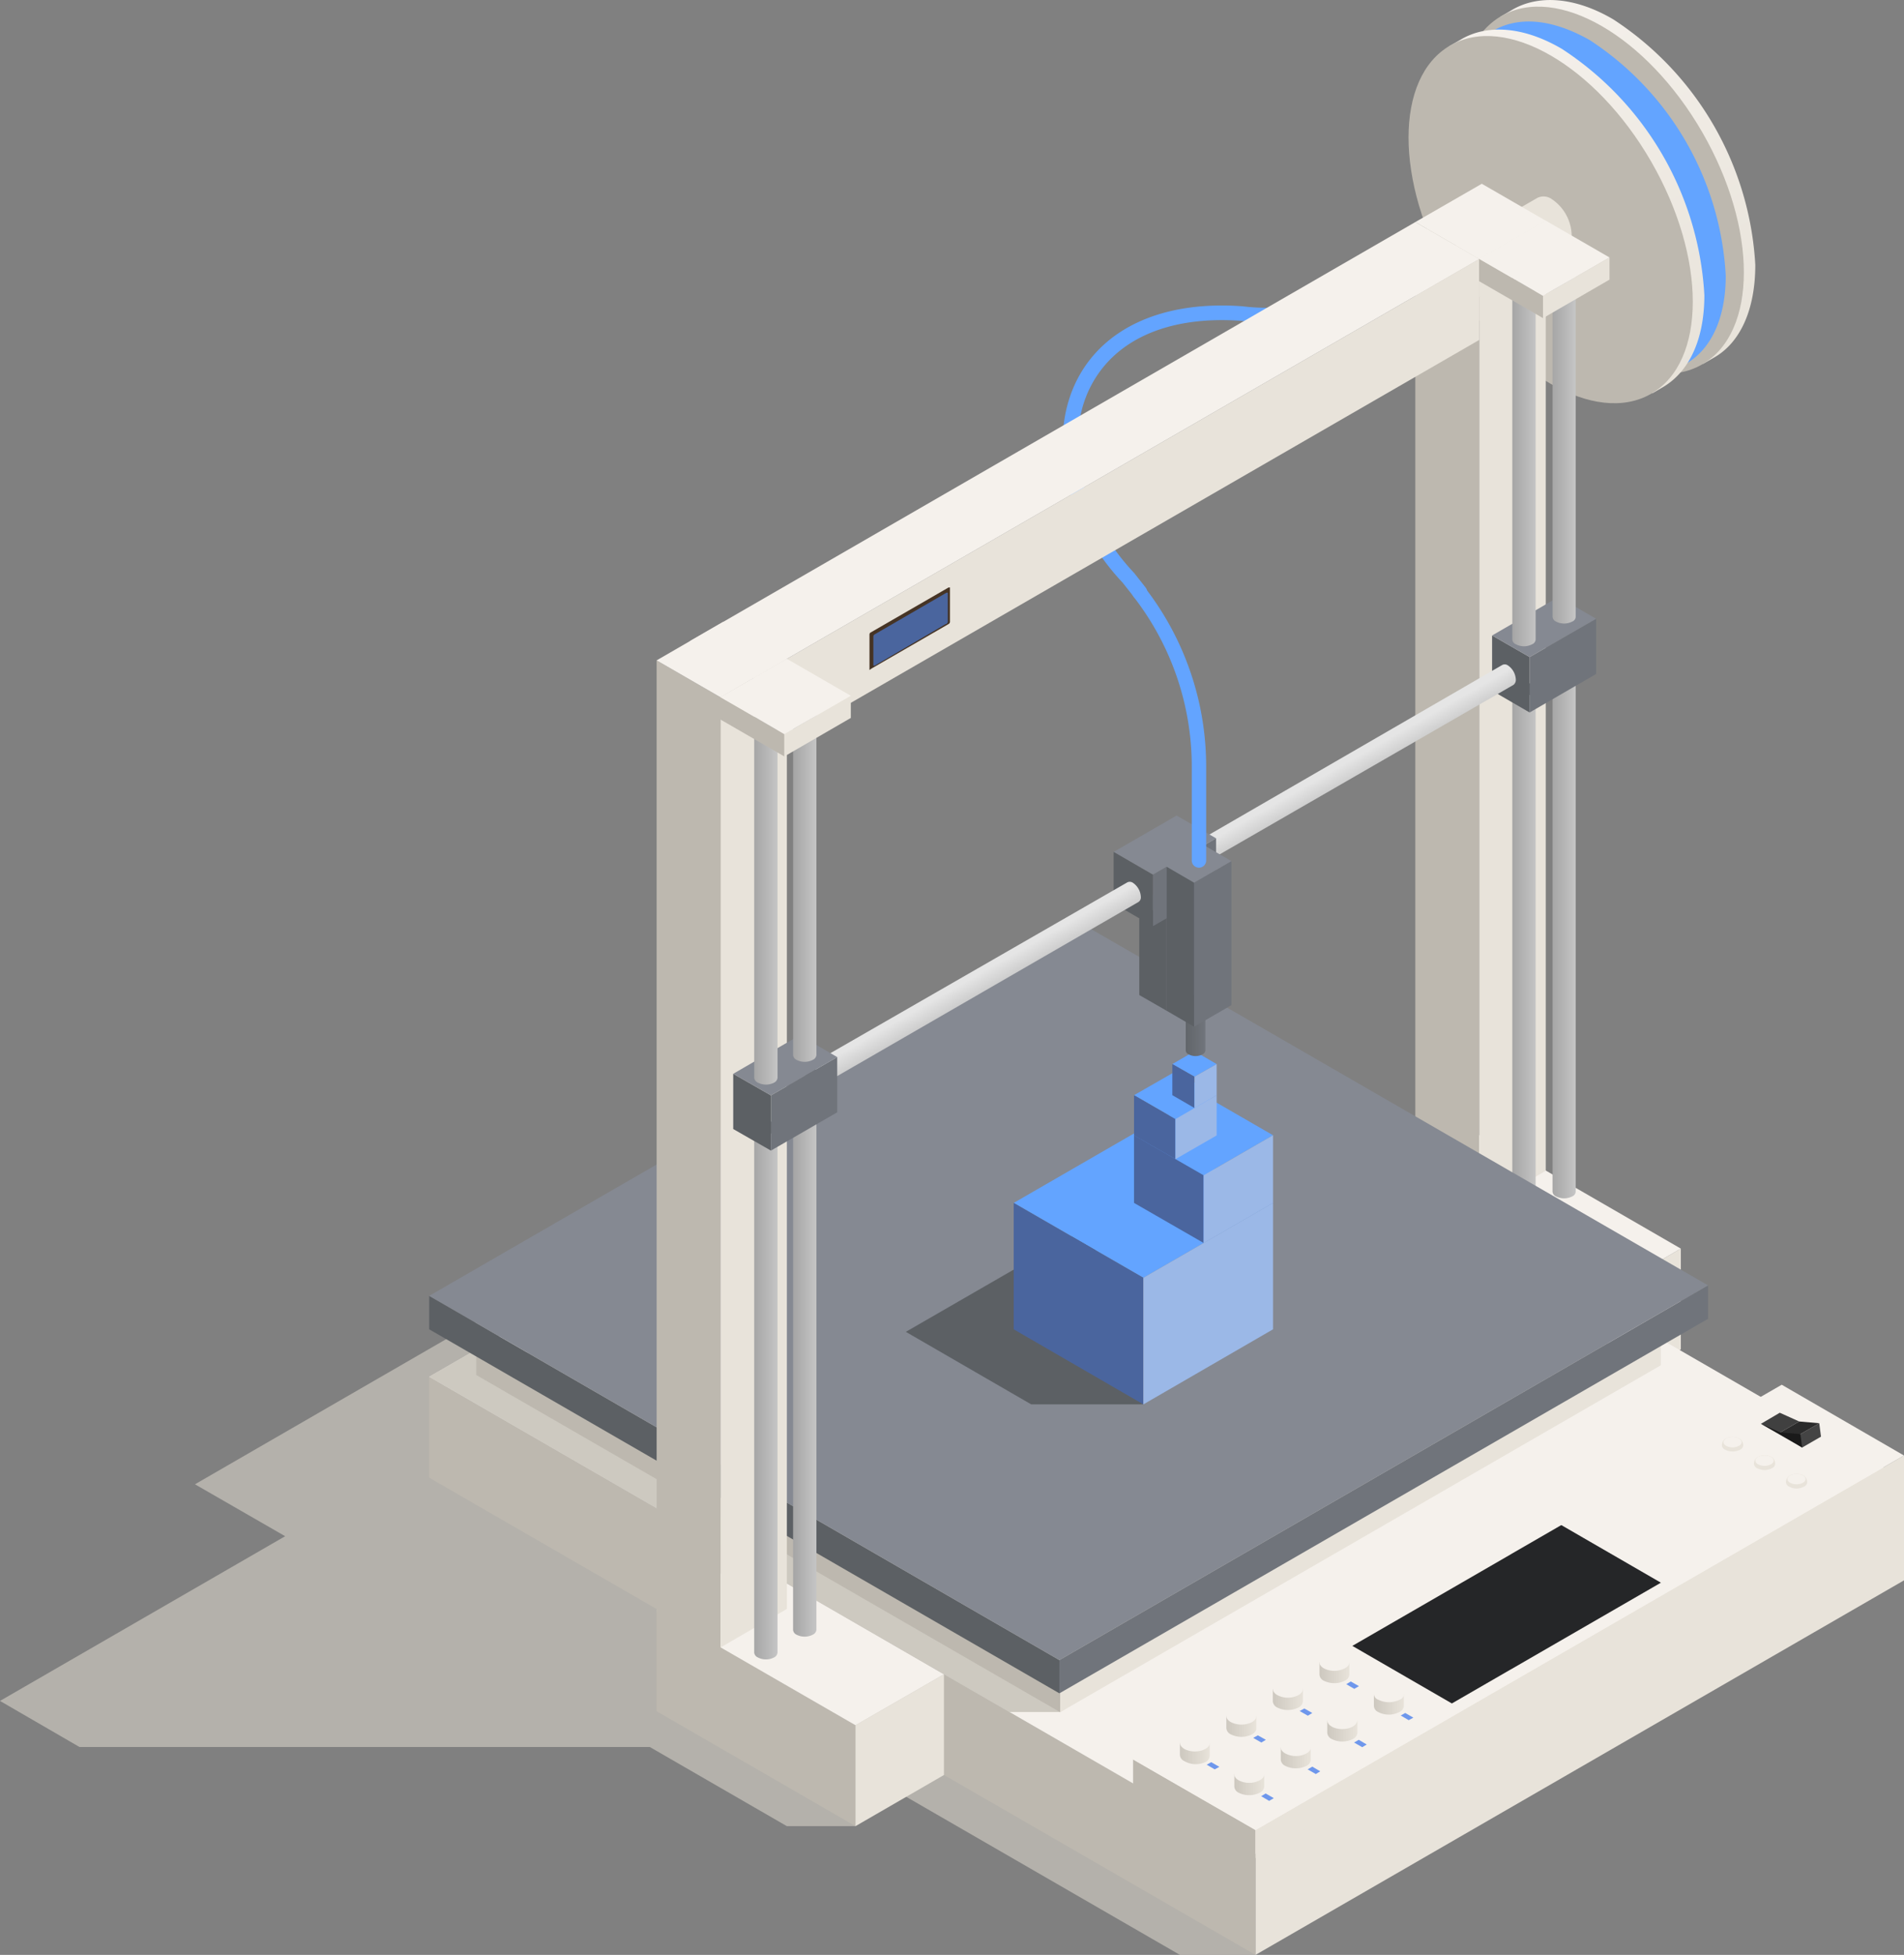 <svg xmlns="http://www.w3.org/2000/svg" xmlns:xlink="http://www.w3.org/1999/xlink" viewBox="0 0 97.95 100.53"><rect x="0" y="0" width="97.95" height="100.53" fill="#808080" stroke="none"/><defs><style>.cls-1{isolation:isolate;}.cls-2{fill:#cbc6be;}.cls-16,.cls-2{opacity:0.7;}.cls-3{fill:#63a4ff;}.cls-4{fill:url(#Áåçûìÿííûé_ãðàäèåíò_84);}.cls-16,.cls-5{fill:#bdb8af;}.cls-6{fill:url(#Áåçûìÿííûé_ãðàäèåíò_84-2);}.cls-7{fill:#e8e3da;}.cls-8{fill:#5c6064;}.cls-9{fill:#f5f1ec;}.cls-10{fill:url(#Áåçûìÿííûé_ãðàäèåíò_736);}.cls-11{fill:url(#Áåçûìÿííûé_ãðàäèåíò_736-2);}.cls-12{fill:#70747b;}.cls-13{fill:#858992;}.cls-14{fill:url(#Áåçûìÿííûé_ãðàäèåíò_736-3);}.cls-15{fill:url(#Áåçûìÿííûé_ãðàäèåíò_736-4);}.cls-17{fill:#4a659e;}.cls-18{fill:#9bb8e7;}.cls-19{fill:url(#Áåçûìÿííûé_ãðàäèåíò_66);}.cls-20{fill:url(#Áåçûìÿííûé_ãðàäèåíò_60);}.cls-21{fill:url(#Áåçûìÿííûé_ãðàäèåíò_60-2);}.cls-22{fill:url(#Áåçûìÿííûé_ãðàäèåíò_736-5);}.cls-23{fill:url(#Áåçûìÿííûé_ãðàäèåíò_736-6);}.cls-24{fill:url(#Áåçûìÿííûé_ãðàäèåíò_736-7);}.cls-25{fill:url(#Áåçûìÿííûé_ãðàäèåíò_736-8);}.cls-26{fill:#404040;}.cls-27{fill:#444;}.cls-28{fill:#2b2b2b;}.cls-29{fill:#1a1a1a;}.cls-30,.cls-31{fill:#252628;}.cls-31{opacity:0.3;mix-blend-mode:screen;}.cls-32{fill:url(#Áåçûìÿííûé_ãðàäèåíò_42);}.cls-33{fill:#6e97ec;}.cls-34{fill:url(#Áåçûìÿííûé_ãðàäèåíò_42-2);}.cls-35{fill:url(#Áåçûìÿííûé_ãðàäèåíò_42-3);}.cls-36{fill:url(#Áåçûìÿííûé_ãðàäèåíò_42-4);}.cls-37{fill:url(#Áåçûìÿííûé_ãðàäèåíò_42-5);}.cls-38{fill:url(#Áåçûìÿííûé_ãðàäèåíò_42-6);}.cls-39{fill:url(#Áåçûìÿííûé_ãðàäèåíò_42-7);}.cls-40{fill:url(#Áåçûìÿííûé_ãðàäèåíò_42-8);}.cls-41{fill:#463425;}</style><linearGradient id="&#xC1;&#xE5;&#xE7;&#xFB;&#xEC;&#xFF;&#xED;&#xED;&#xFB;&#xE9;_&#xE3;&#xF0;&#xE0;&#xE4;&#xE8;&#xE5;&#xED;&#xF2;_84" x1="55.64" y1="130.41" x2="34.97" y2="130.41" gradientTransform="translate(-5.03 116.95) rotate(-120)" gradientUnits="userSpaceOnUse"><stop offset="0" stop-color="#f5f1ec"></stop><stop offset="1" stop-color="#e8e3da"></stop></linearGradient><linearGradient id="&#xC1;&#xE5;&#xE7;&#xFB;&#xEC;&#xFF;&#xED;&#xED;&#xFB;&#xE9;_&#xE3;&#xF0;&#xE0;&#xE4;&#xE8;&#xE5;&#xED;&#xF2;_84-2" x1="55.64" y1="127.37" x2="34.97" y2="127.37" xlink:href="#&#xC1;&#xE5;&#xE7;&#xFB;&#xEC;&#xFF;&#xED;&#xED;&#xFB;&#xE9;_&#xE3;&#xF0;&#xE0;&#xE4;&#xE8;&#xE5;&#xED;&#xF2;_84"></linearGradient><linearGradient id="&#xC1;&#xE5;&#xE7;&#xFB;&#xEC;&#xFF;&#xED;&#xED;&#xFB;&#xE9;_&#xE3;&#xF0;&#xE0;&#xE4;&#xE8;&#xE5;&#xED;&#xF2;_736" x1="79.87" y1="52.34" x2="81.06" y2="52.34" gradientUnits="userSpaceOnUse"><stop offset="0" stop-color="#a6a6a6"></stop><stop offset="1" stop-color="#c5c5c5"></stop></linearGradient><linearGradient id="&#xC1;&#xE5;&#xE7;&#xFB;&#xEC;&#xFF;&#xED;&#xED;&#xFB;&#xE9;_&#xE3;&#xF0;&#xE0;&#xE4;&#xE8;&#xE5;&#xED;&#xF2;_736-2" x1="77.84" y1="53.51" x2="79.04" y2="53.51" xlink:href="#&#xC1;&#xE5;&#xE7;&#xFB;&#xEC;&#xFF;&#xED;&#xED;&#xFB;&#xE9;_&#xE3;&#xF0;&#xE0;&#xE4;&#xE8;&#xE5;&#xED;&#xF2;_736"></linearGradient><linearGradient id="&#xC1;&#xE5;&#xE7;&#xFB;&#xEC;&#xFF;&#xED;&#xED;&#xFB;&#xE9;_&#xE3;&#xF0;&#xE0;&#xE4;&#xE8;&#xE5;&#xED;&#xF2;_736-3" x1="79.87" y1="26.91" x2="81.06" y2="26.91" xlink:href="#&#xC1;&#xE5;&#xE7;&#xFB;&#xEC;&#xFF;&#xED;&#xED;&#xFB;&#xE9;_&#xE3;&#xF0;&#xE0;&#xE4;&#xE8;&#xE5;&#xED;&#xF2;_736"></linearGradient><linearGradient id="&#xC1;&#xE5;&#xE7;&#xFB;&#xEC;&#xFF;&#xED;&#xED;&#xFB;&#xE9;_&#xE3;&#xF0;&#xE0;&#xE4;&#xE8;&#xE5;&#xED;&#xF2;_736-4" x1="77.84" y1="28.08" x2="79.04" y2="28.08" xlink:href="#&#xC1;&#xE5;&#xE7;&#xFB;&#xEC;&#xFF;&#xED;&#xED;&#xFB;&#xE9;_&#xE3;&#xF0;&#xE0;&#xE4;&#xE8;&#xE5;&#xED;&#xF2;_736"></linearGradient><linearGradient id="&#xC1;&#xE5;&#xE7;&#xFB;&#xEC;&#xFF;&#xED;&#xED;&#xFB;&#xE9;_&#xE3;&#xF0;&#xE0;&#xE4;&#xE8;&#xE5;&#xED;&#xF2;_66" x1="60.95" y1="55.6" x2="61.96" y2="55.6" gradientUnits="userSpaceOnUse"><stop offset="0" stop-color="#606468"></stop><stop offset="1" stop-color="#70747b"></stop></linearGradient><linearGradient id="&#xC1;&#xE5;&#xE7;&#xFB;&#xEC;&#xFF;&#xED;&#xED;&#xFB;&#xE9;_&#xE3;&#xF0;&#xE0;&#xE4;&#xE8;&#xE5;&#xED;&#xF2;_60" x1="78.13" y1="28.42" x2="79.32" y2="28.42" gradientTransform="matrix(0.5, 0.87, 0.87, -0.5, 5.59, -10.23)" gradientUnits="userSpaceOnUse"><stop offset="0" stop-color="#e5e5e5"></stop><stop offset="1" stop-color="#c5c5c5"></stop></linearGradient><linearGradient id="&#xC1;&#xE5;&#xE7;&#xFB;&#xEC;&#xFF;&#xED;&#xED;&#xFB;&#xE9;_&#xE3;&#xF0;&#xE0;&#xE4;&#xE8;&#xE5;&#xED;&#xF2;_60-2" x1="78.13" y1="6.04" x2="79.32" y2="6.04" xlink:href="#&#xC1;&#xE5;&#xE7;&#xFB;&#xEC;&#xFF;&#xED;&#xED;&#xFB;&#xE9;_&#xE3;&#xF0;&#xE0;&#xE4;&#xE8;&#xE5;&#xED;&#xF2;_60"></linearGradient><linearGradient id="&#xC1;&#xE5;&#xE7;&#xFB;&#xEC;&#xFF;&#xED;&#xED;&#xFB;&#xE9;_&#xE3;&#xF0;&#xE0;&#xE4;&#xE8;&#xE5;&#xED;&#xF2;_736-5" x1="40.83" y1="74.88" x2="42.03" y2="74.88" xlink:href="#&#xC1;&#xE5;&#xE7;&#xFB;&#xEC;&#xFF;&#xED;&#xED;&#xFB;&#xE9;_&#xE3;&#xF0;&#xE0;&#xE4;&#xE8;&#xE5;&#xED;&#xF2;_736"></linearGradient><linearGradient id="&#xC1;&#xE5;&#xE7;&#xFB;&#xEC;&#xFF;&#xED;&#xED;&#xFB;&#xE9;_&#xE3;&#xF0;&#xE0;&#xE4;&#xE8;&#xE5;&#xED;&#xF2;_736-6" x1="38.8" y1="76.05" x2="40" y2="76.05" xlink:href="#&#xC1;&#xE5;&#xE7;&#xFB;&#xEC;&#xFF;&#xED;&#xED;&#xFB;&#xE9;_&#xE3;&#xF0;&#xE0;&#xE4;&#xE8;&#xE5;&#xED;&#xF2;_736"></linearGradient><linearGradient id="&#xC1;&#xE5;&#xE7;&#xFB;&#xEC;&#xFF;&#xED;&#xED;&#xFB;&#xE9;_&#xE3;&#xF0;&#xE0;&#xE4;&#xE8;&#xE5;&#xED;&#xF2;_736-7" x1="40.83" y1="49.45" x2="42.03" y2="49.45" xlink:href="#&#xC1;&#xE5;&#xE7;&#xFB;&#xEC;&#xFF;&#xED;&#xED;&#xFB;&#xE9;_&#xE3;&#xF0;&#xE0;&#xE4;&#xE8;&#xE5;&#xED;&#xF2;_736"></linearGradient><linearGradient id="&#xC1;&#xE5;&#xE7;&#xFB;&#xEC;&#xFF;&#xED;&#xED;&#xFB;&#xE9;_&#xE3;&#xF0;&#xE0;&#xE4;&#xE8;&#xE5;&#xED;&#xF2;_736-8" x1="38.8" y1="50.62" x2="40" y2="50.62" xlink:href="#&#xC1;&#xE5;&#xE7;&#xFB;&#xEC;&#xFF;&#xED;&#xED;&#xFB;&#xE9;_&#xE3;&#xF0;&#xE0;&#xE4;&#xE8;&#xE5;&#xED;&#xF2;_736"></linearGradient><linearGradient id="&#xC1;&#xE5;&#xE7;&#xFB;&#xEC;&#xFF;&#xED;&#xED;&#xFB;&#xE9;_&#xE3;&#xF0;&#xE0;&#xE4;&#xE8;&#xE5;&#xED;&#xF2;_42" x1="67.88" y1="90.4" x2="69.42" y2="90.4" gradientUnits="userSpaceOnUse"><stop offset="0" stop-color="#cdc8bf"></stop><stop offset="1" stop-color="#e8e3da"></stop></linearGradient><linearGradient id="&#xC1;&#xE5;&#xE7;&#xFB;&#xEC;&#xFF;&#xED;&#xED;&#xFB;&#xE9;_&#xE3;&#xF0;&#xE0;&#xE4;&#xE8;&#xE5;&#xED;&#xF2;_42-2" x1="70.68" y1="92.01" x2="72.22" y2="92.01" xlink:href="#&#xC1;&#xE5;&#xE7;&#xFB;&#xEC;&#xFF;&#xED;&#xED;&#xFB;&#xE9;_&#xE3;&#xF0;&#xE0;&#xE4;&#xE8;&#xE5;&#xED;&#xF2;_42"></linearGradient><linearGradient id="&#xC1;&#xE5;&#xE7;&#xFB;&#xEC;&#xFF;&#xED;&#xED;&#xFB;&#xE9;_&#xE3;&#xF0;&#xE0;&#xE4;&#xE8;&#xE5;&#xED;&#xF2;_42-3" x1="65.48" y1="91.78" x2="67.03" y2="91.78" xlink:href="#&#xC1;&#xE5;&#xE7;&#xFB;&#xEC;&#xFF;&#xED;&#xED;&#xFB;&#xE9;_&#xE3;&#xF0;&#xE0;&#xE4;&#xE8;&#xE5;&#xED;&#xF2;_42"></linearGradient><linearGradient id="&#xC1;&#xE5;&#xE7;&#xFB;&#xEC;&#xFF;&#xED;&#xED;&#xFB;&#xE9;_&#xE3;&#xF0;&#xE0;&#xE4;&#xE8;&#xE5;&#xED;&#xF2;_42-4" x1="68.28" y1="93.39" x2="69.83" y2="93.39" xlink:href="#&#xC1;&#xE5;&#xE7;&#xFB;&#xEC;&#xFF;&#xED;&#xED;&#xFB;&#xE9;_&#xE3;&#xF0;&#xE0;&#xE4;&#xE8;&#xE5;&#xED;&#xF2;_42"></linearGradient><linearGradient id="&#xC1;&#xE5;&#xE7;&#xFB;&#xEC;&#xFF;&#xED;&#xED;&#xFB;&#xE9;_&#xE3;&#xF0;&#xE0;&#xE4;&#xE8;&#xE5;&#xED;&#xF2;_42-5" x1="63.09" y1="93.16" x2="64.63" y2="93.16" xlink:href="#&#xC1;&#xE5;&#xE7;&#xFB;&#xEC;&#xFF;&#xED;&#xED;&#xFB;&#xE9;_&#xE3;&#xF0;&#xE0;&#xE4;&#xE8;&#xE5;&#xED;&#xF2;_42"></linearGradient><linearGradient id="&#xC1;&#xE5;&#xE7;&#xFB;&#xEC;&#xFF;&#xED;&#xED;&#xFB;&#xE9;_&#xE3;&#xF0;&#xE0;&#xE4;&#xE8;&#xE5;&#xED;&#xF2;_42-6" x1="65.89" y1="94.78" x2="67.43" y2="94.78" xlink:href="#&#xC1;&#xE5;&#xE7;&#xFB;&#xEC;&#xFF;&#xED;&#xED;&#xFB;&#xE9;_&#xE3;&#xF0;&#xE0;&#xE4;&#xE8;&#xE5;&#xED;&#xF2;_42"></linearGradient><linearGradient id="&#xC1;&#xE5;&#xE7;&#xFB;&#xEC;&#xFF;&#xED;&#xED;&#xFB;&#xE9;_&#xE3;&#xF0;&#xE0;&#xE4;&#xE8;&#xE5;&#xED;&#xF2;_42-7" x1="60.7" y1="94.54" x2="62.24" y2="94.54" xlink:href="#&#xC1;&#xE5;&#xE7;&#xFB;&#xEC;&#xFF;&#xED;&#xED;&#xFB;&#xE9;_&#xE3;&#xF0;&#xE0;&#xE4;&#xE8;&#xE5;&#xED;&#xF2;_42"></linearGradient><linearGradient id="&#xC1;&#xE5;&#xE7;&#xFB;&#xEC;&#xFF;&#xED;&#xED;&#xFB;&#xE9;_&#xE3;&#xF0;&#xE0;&#xE4;&#xE8;&#xE5;&#xED;&#xF2;_42-8" x1="63.5" y1="96.16" x2="65.04" y2="96.16" xlink:href="#&#xC1;&#xE5;&#xE7;&#xFB;&#xEC;&#xFF;&#xED;&#xED;&#xFB;&#xE9;_&#xE3;&#xF0;&#xE0;&#xE4;&#xE8;&#xE5;&#xED;&#xF2;_42"></linearGradient></defs><g class="cls-1"><g id="_0" data-name="0"><g id="_2" data-name="2"><polygon class="cls-2" points="57.29 75.38 38.37 59.96 10.03 76.33 14.67 79 0 87.47 4.09 89.84 33.43 89.84 40.48 93.91 44.01 93.91 45.63 91.83 60.7 100.53 64.59 100.53 57.29 75.38"></polygon><path class="cls-3" d="M58.61,35.21a.35.35,0,0,1-.29-.15l-.57-.72c-2.89-3.07-3.87-7.21-2.42-10.27,1.34-2.81,4.47-4.24,8.58-3.94a10.39,10.39,0,0,0,8.65-3,.38.38,0,0,1,.53,0,.37.37,0,0,1,0,.53,11.1,11.1,0,0,1-9.21,3.22c-3.84-.28-6.63,1-7.84,3.51-1.33,2.79-.4,6.59,2.31,9.46l.59.75a.38.38,0,0,1-.07.53A.4.4,0,0,1,58.61,35.21Z" transform="translate(0 -4.38)"></path><g id="Axonometric_Cylinder" data-name="Axonometric Cylinder"><path class="cls-4" d="M87.62,23.09l.59-.34C89.5,22,90.3,20.35,90.3,18A16.15,16.15,0,0,0,83,5.38C81,4.2,79.1,4.1,77.77,4.9l-.58.34Z" transform="translate(0 -4.38)"></path><ellipse id="Cylinder_face" data-name="Cylinder face" class="cls-5" cx="82.4" cy="14.16" rx="5.97" ry="10.34" transform="translate(3.96 38.72) rotate(-30)"></ellipse></g><path class="cls-3" d="M86.21,23.39l.57-.33c1.24-.74,2-2.3,2-4.5a15.46,15.46,0,0,0-7-12.12c-2-1.13-3.72-1.22-5-.46l-.56.32Z" transform="translate(0 -4.38)"></path><g id="Axonometric_Cylinder-2" data-name="Axonometric Cylinder"><path class="cls-6" d="M85,24.61l.58-.34c1.3-.78,2.1-2.4,2.1-4.71A16.18,16.18,0,0,0,80.36,6.9c-2-1.18-3.89-1.28-5.22-.48l-.59.34Z" transform="translate(0 -4.38)"></path><ellipse id="Cylinder_face-2" data-name="Cylinder face" class="cls-5" cx="79.77" cy="15.68" rx="5.97" ry="10.34" transform="translate(2.85 37.6) rotate(-30)"></ellipse></g><path class="cls-7" d="M79.83,14.62a.73.73,0,0,0-.73-.07L74.33,17.3v3.37l6.22-3.59a.72.72,0,0,0,.3-.67A2.3,2.3,0,0,0,79.83,14.62Z" transform="translate(0 -4.38)"></path><g id="Axonometric_Cube" data-name="Axonometric Cube"><polygon id="Cube_face_-_left" data-name="Cube face - left" class="cls-8" points="81.92 66.84 71.69 60.93 71.69 66.11 81.92 72.02 81.92 66.84"></polygon><polygon id="Cube_face_-_right" data-name="Cube face - right" class="cls-7" points="86.47 69.39 81.92 72.02 81.92 66.84 86.47 64.21 86.47 69.39"></polygon><polygon id="Cube_face_-_top" data-name="Cube face - top" class="cls-9" points="81.92 66.84 71.69 60.93 76.24 58.3 86.47 64.21 81.92 66.84"></polygon></g><g id="Axonometric_Cube-2" data-name="Axonometric Cube"><polygon id="Cube_face_-_left-2" data-name="Cube face - left" class="cls-5" points="64.59 95.35 22.08 70.8 22.08 75.99 64.59 100.53 64.59 95.35"></polygon><polygon id="Cube_face_-_right-2" data-name="Cube face - right" class="cls-7" points="97.95 81.27 64.59 100.53 64.59 95.35 97.95 76.09 97.95 81.27"></polygon><polygon id="Cube_face_-_top-2" data-name="Cube face - top" class="cls-9" points="64.59 95.35 22.08 70.8 55.44 51.54 97.95 76.09 64.59 95.35"></polygon></g><g id="Axonometric_Cube-3" data-name="Axonometric Cube"><polygon id="Cube_face_-_left-3" data-name="Cube face - left" class="cls-5" points="44.01 88.72 33.78 82.82 33.78 88 44.01 93.91 44.01 88.72"></polygon><polygon id="Cube_face_-_right-3" data-name="Cube face - right" class="cls-7" points="48.56 91.28 44.01 93.91 44.01 88.72 48.56 86.1 48.56 91.28"></polygon><polygon id="Cube_face_-_top-3" data-name="Cube face - top" class="cls-9" points="44.01 88.72 33.78 82.82 38.33 80.19 48.56 86.1 44.01 88.72"></polygon></g><g id="Axonometric_Cube-4" data-name="Axonometric Cube"><polygon id="Cube_face_-_left-4" data-name="Cube face - left" class="cls-5" points="76.1 13.32 72.81 11.42 72.81 60.28 76.1 62.18 76.1 13.32"></polygon><polygon id="Cube_face_-_right-4" data-name="Cube face - right" class="cls-7" points="79.52 60.21 76.1 62.18 76.1 13.32 79.52 11.35 79.52 60.21"></polygon><polygon id="Cube_face_-_top-4" data-name="Cube face - top" class="cls-9" points="76.1 13.32 72.81 11.42 76.23 9.45 79.52 11.35 76.1 13.32"></polygon></g><g id="Axonometric_Cylinder-3" data-name="Axonometric Cylinder"><path id="Cylinder_face-3" data-name="Cylinder face" class="cls-8" d="M80.89,38.9a.91.91,0,0,1-.85,0,.25.25,0,0,1,0-.48.91.91,0,0,1,.85,0A.25.25,0,0,1,80.89,38.9Z" transform="translate(0 -4.38)"></path><path id="Cylinder_body" data-name="Cylinder body" class="cls-10" d="M81.06,38.66v27a.27.27,0,0,1-.17.24.91.91,0,0,1-.85,0,.29.29,0,0,1-.17-.24v-27a.29.29,0,0,0,.17.24.91.91,0,0,0,.85,0A.27.27,0,0,0,81.06,38.66Z" transform="translate(0 -4.38)"></path></g><g id="Axonometric_Cylinder-4" data-name="Axonometric Cylinder"><path id="Cylinder_face-4" data-name="Cylinder face" class="cls-8" d="M78.86,40.07a.89.89,0,0,1-.84,0c-.24-.13-.24-.35,0-.48a.89.89,0,0,1,.84,0C79.1,39.72,79.1,39.94,78.86,40.07Z" transform="translate(0 -4.38)"></path><path id="Cylinder_body-2" data-name="Cylinder body" class="cls-11" d="M79,39.83v27q0,.14-.18.24a.89.89,0,0,1-.84,0,.28.28,0,0,1-.18-.24v-27a.28.28,0,0,0,.18.24.89.89,0,0,0,.84,0A.28.28,0,0,0,79,39.83Z" transform="translate(0 -4.38)"></path></g><g id="Axonometric_Cube-5" data-name="Axonometric Cube"><polygon id="Cube_face_-_left-5" data-name="Cube face - left" class="cls-8" points="78.69 33.79 76.76 32.68 76.76 35.52 78.69 36.64 78.69 33.79"></polygon><polygon id="Cube_face_-_right-5" data-name="Cube face - right" class="cls-12" points="82.11 34.66 78.69 36.64 78.69 33.79 82.11 31.82 82.11 34.66"></polygon><polygon id="Cube_face_-_top-5" data-name="Cube face - top" class="cls-13" points="78.69 33.79 76.76 32.68 80.18 30.7 82.11 31.82 78.69 33.79"></polygon></g><g id="Axonometric_Cylinder-5" data-name="Axonometric Cylinder"><path id="Cylinder_face-5" data-name="Cylinder face" class="cls-8" d="M80.89,17.63a.91.91,0,0,1-.85,0c-.23-.13-.23-.35,0-.49a1,1,0,0,1,.85,0C81.12,17.28,81.12,17.5,80.89,17.63Z" transform="translate(0 -4.38)"></path><path id="Cylinder_body-3" data-name="Cylinder body" class="cls-14" d="M81.06,17.38V36.1a.27.27,0,0,1-.17.24.91.91,0,0,1-.85,0,.29.29,0,0,1-.17-.24V17.39a.29.29,0,0,0,.17.24.91.91,0,0,0,.85,0A.29.29,0,0,0,81.06,17.38Z" transform="translate(0 -4.38)"></path></g><g id="Axonometric_Cylinder-6" data-name="Axonometric Cylinder"><path id="Cylinder_face-6" data-name="Cylinder face" class="cls-8" d="M78.86,18.8a.89.89,0,0,1-.84,0c-.24-.13-.24-.35,0-.49a1,1,0,0,1,.84,0C79.1,18.45,79.1,18.67,78.86,18.8Z" transform="translate(0 -4.38)"></path><path id="Cylinder_body-4" data-name="Cylinder body" class="cls-15" d="M79,18.55V37.27a.28.28,0,0,1-.18.24.89.89,0,0,1-.84,0,.28.28,0,0,1-.18-.24V18.56a.28.28,0,0,0,.18.24.89.89,0,0,0,.84,0A.31.31,0,0,0,79,18.55Z" transform="translate(0 -4.38)"></path></g><polygon class="cls-16" points="24.19 69.58 22.08 70.8 51.92 88.04 54.54 88.04 83.48 69.06 24.19 69.58"></polygon><g id="Axonometric_Cube-6" data-name="Axonometric Cube"><polygon id="Cube_face_-_left-6" data-name="Cube face - left" class="cls-5" points="54.54 86.46 24.5 69.11 24.5 70.71 54.54 88.05 54.54 86.46"></polygon><polygon id="Cube_face_-_right-6" data-name="Cube face - right" class="cls-7" points="85.44 70.21 54.54 88.05 54.54 86.46 85.44 68.61 85.44 70.21"></polygon></g><g id="Axonometric_Cube-7" data-name="Axonometric Cube"><polygon id="Cube_face_-_left-7" data-name="Cube face - left" class="cls-8" points="54.5 85.37 22.08 66.64 22.08 68.36 54.5 87.08 54.5 85.37"></polygon><polygon id="Cube_face_-_right-7" data-name="Cube face - right" class="cls-12" points="87.87 67.82 54.5 87.08 54.5 85.37 87.87 66.1 87.87 67.82"></polygon><polygon id="Cube_face_-_top-6" data-name="Cube face - top" class="cls-13" points="54.5 85.37 22.08 66.64 55.44 47.38 87.87 66.1 54.5 85.37"></polygon></g><g id="Axonometric_Cube-8" data-name="Axonometric Cube"><polygon id="Cube_face_-_right-8" data-name="Cube face - right" class="cls-7" points="76.1 17.48 38.77 39.03 38.77 34.87 76.1 13.32 76.1 17.48"></polygon><polygon id="Cube_face_-_top-7" data-name="Cube face - top" class="cls-9" points="38.77 34.87 35.49 32.97 72.81 11.42 76.1 13.32 38.77 34.87"></polygon></g><g id="Axonometric_Cube-9" data-name="Axonometric Cube"><polygon id="Cube_face_-_left-8" data-name="Cube face - left" class="cls-5" points="37.07 35.86 33.78 33.96 33.78 82.92 37.07 84.82 37.07 35.86"></polygon><polygon id="Cube_face_-_right-9" data-name="Cube face - right" class="cls-7" points="40.48 82.74 37.07 84.72 37.07 35.86 40.48 33.88 40.48 82.74"></polygon><polygon id="Cube_face_-_top-8" data-name="Cube face - top" class="cls-9" points="37.07 35.86 33.78 33.96 37.2 31.98 40.48 33.88 37.07 35.86"></polygon></g><polygon class="cls-8" points="55.98 63.08 46.6 68.49 53.05 72.22 58.82 72.22 55.98 63.08"></polygon><g id="Axonometric_Cube-10" data-name="Axonometric Cube"><polygon id="Cube_face_-_top-9" data-name="Cube face - top" class="cls-3" points="58.82 65.71 52.15 61.86 58.82 58.01 65.49 61.86 58.82 65.71"></polygon><polygon id="Cube_face_-_left-9" data-name="Cube face - left" class="cls-17" points="58.82 72.22 52.15 68.36 52.15 61.86 58.82 65.71 58.82 72.22"></polygon><polygon id="Cube_face_-_right-10" data-name="Cube face - right" class="cls-18" points="65.49 68.36 58.82 72.22 58.82 65.71 65.49 61.86 65.49 68.36"></polygon></g><g id="Axonometric_Cube-11" data-name="Axonometric Cube"><polygon id="Cube_face_-_top-10" data-name="Cube face - top" class="cls-3" points="61.92 60.44 58.34 58.38 61.92 56.32 65.49 58.38 61.92 60.44"></polygon><polygon id="Cube_face_-_left-10" data-name="Cube face - left" class="cls-17" points="61.92 63.92 58.34 61.86 58.34 58.38 61.92 60.44 61.92 63.92"></polygon><polygon id="Cube_face_-_right-11" data-name="Cube face - right" class="cls-18" points="65.49 61.86 61.92 63.92 61.92 60.44 65.49 58.38 65.49 61.86"></polygon></g><g id="Axonometric_Cube-12" data-name="Axonometric Cube"><polygon id="Cube_face_-_top-11" data-name="Cube face - top" class="cls-3" points="60.47 57.55 58.34 56.32 60.47 55.1 62.59 56.32 60.47 57.55"></polygon><polygon id="Cube_face_-_left-11" data-name="Cube face - left" class="cls-17" points="60.47 59.61 58.34 58.39 58.34 56.32 60.47 57.55 60.47 59.61"></polygon><polygon id="Cube_face_-_right-12" data-name="Cube face - right" class="cls-18" points="62.59 58.39 60.47 59.61 60.47 57.55 62.59 56.32 62.59 58.39"></polygon></g><g id="Axonometric_Cube-13" data-name="Axonometric Cube"><polygon id="Cube_face_-_top-12" data-name="Cube face - top" class="cls-3" points="61.45 55.37 60.31 54.72 61.45 54.06 62.59 54.72 61.45 55.37"></polygon><polygon id="Cube_face_-_left-12" data-name="Cube face - left" class="cls-17" points="61.45 56.98 60.31 56.32 60.31 54.72 61.45 55.37 61.45 56.98"></polygon><polygon id="Cube_face_-_right-13" data-name="Cube face - right" class="cls-18" points="62.59 56.32 61.45 56.98 61.45 55.37 62.59 54.72 62.59 56.32"></polygon></g><path class="cls-19" d="M61,52.52V58.4a.23.23,0,0,0,.15.2.75.75,0,0,0,.71,0,.24.24,0,0,0,.15-.2V52.52Z" transform="translate(0 -4.38)"></path><g id="Axonometric_Cube-14" data-name="Axonometric Cube"><polygon id="Cube_face_-_left-13" data-name="Cube face - left" class="cls-8" points="60.02 51.98 58.61 51.17 58.61 46.4 60.02 47.21 60.02 51.98"></polygon><polygon id="Cube_face_-_right-14" data-name="Cube face - right" class="cls-12" points="61.94 50.88 60.02 51.98 60.02 47.21 61.94 46.1 61.94 50.88"></polygon><polygon id="Cube_face_-_top-13" data-name="Cube face - top" class="cls-13" points="60.02 47.21 58.61 46.4 60.53 45.29 61.94 46.1 60.02 47.21"></polygon></g><g id="Axonometric_Cylinder-7" data-name="Axonometric Cylinder"><path id="Cylinder_face-7" data-name="Cylinder face" class="cls-8" d="M61.68,48.77a.9.9,0,0,0-.42-.73c-.23-.14-.42,0-.42.24a.93.93,0,0,0,.42.73C61.5,49.15,61.68,49,61.68,48.77Z" transform="translate(0 -4.38)"></path><path id="Cylinder_body-5" data-name="Cylinder body" class="cls-20" d="M61.56,49l16.3-9.4a.32.32,0,0,0,.12-.28.93.93,0,0,0-.42-.73.28.28,0,0,0-.3,0L61,48a.26.26,0,0,1,.29,0,.9.9,0,0,1,.42.73Q61.68,49,61.56,49Z" transform="translate(0 -4.38)"></path></g><g id="Axonometric_Cube-15" data-name="Axonometric Cube"><polygon id="Cube_face_-_left-14" data-name="Cube face - left" class="cls-13" points="59.31 44.98 57.29 43.81 60.53 41.94 62.56 43.11 59.31 44.98"></polygon><polygon id="Cube_face_-_right-15" data-name="Cube face - right" class="cls-12" points="62.56 45.76 62.56 43.11 59.31 44.98 59.31 47.63 62.56 45.76"></polygon><polygon id="Cube_face_-_top-14" data-name="Cube face - top" class="cls-8" points="59.31 44.98 57.29 43.81 57.29 46.46 59.31 47.63 59.31 44.98"></polygon></g><g id="Axonometric_Cylinder-8" data-name="Axonometric Cylinder"><path id="Cylinder_face-8" data-name="Cylinder face" class="cls-8" d="M42.22,60a1,1,0,0,0-.42-.74c-.23-.13-.42,0-.42.25a.94.94,0,0,0,.42.73C42,60.38,42.22,60.27,42.22,60Z" transform="translate(0 -4.38)"></path><path id="Cylinder_body-6" data-name="Cylinder body" class="cls-21" d="M42.1,60.28l16.46-9.51a.28.28,0,0,0,.13-.27.93.93,0,0,0-.42-.73.28.28,0,0,0-.3,0L41.5,59.24a.33.33,0,0,1,.3,0,1,1,0,0,1,.42.74A.28.28,0,0,1,42.1,60.28Z" transform="translate(0 -4.38)"></path></g><g id="Axonometric_Cylinder-9" data-name="Axonometric Cylinder"><path id="Cylinder_face-9" data-name="Cylinder face" class="cls-8" d="M41.85,61.44a.91.91,0,0,1-.85,0c-.23-.13-.23-.35,0-.49a1,1,0,0,1,.85,0C42.08,61.09,42.08,61.31,41.85,61.44Z" transform="translate(0 -4.38)"></path><path id="Cylinder_body-7" data-name="Cylinder body" class="cls-22" d="M42,61.19v27a.31.31,0,0,1-.18.25.91.91,0,0,1-.85,0,.3.3,0,0,1-.17-.24v-27a.29.29,0,0,0,.17.24.91.91,0,0,0,.85,0A.31.31,0,0,0,42,61.19Z" transform="translate(0 -4.38)"></path></g><g id="Axonometric_Cylinder-10" data-name="Axonometric Cylinder"><path id="Cylinder_face-10" data-name="Cylinder face" class="cls-8" d="M39.83,62.61a.91.91,0,0,1-.85,0c-.23-.13-.23-.35,0-.49a1,1,0,0,1,.85,0C40.06,62.26,40.06,62.48,39.83,62.61Z" transform="translate(0 -4.38)"></path><path id="Cylinder_body-8" data-name="Cylinder body" class="cls-23" d="M40,62.36v27a.31.31,0,0,1-.17.25.91.91,0,0,1-.85,0,.31.31,0,0,1-.18-.24v-27a.31.31,0,0,0,.18.24.91.91,0,0,0,.85,0A.31.31,0,0,0,40,62.36Z" transform="translate(0 -4.38)"></path></g><g id="Axonometric_Cube-16" data-name="Axonometric Cube"><polygon id="Cube_face_-_left-15" data-name="Cube face - left" class="cls-8" points="39.66 56.33 37.72 55.22 37.72 58.06 39.66 59.17 39.66 56.33"></polygon><polygon id="Cube_face_-_right-16" data-name="Cube face - right" class="cls-12" points="43.07 57.2 39.66 59.17 39.66 56.33 43.07 54.36 43.07 57.2"></polygon><polygon id="Cube_face_-_top-15" data-name="Cube face - top" class="cls-13" points="39.66 56.33 37.72 55.22 41.14 53.24 43.07 54.36 39.66 56.33"></polygon></g><g id="Axonometric_Cylinder-11" data-name="Axonometric Cylinder"><path id="Cylinder_face-11" data-name="Cylinder face" class="cls-8" d="M41.85,40.17a.91.91,0,0,1-.85,0c-.23-.13-.23-.35,0-.49a1,1,0,0,1,.85,0C42.08,39.82,42.08,40,41.85,40.17Z" transform="translate(0 -4.38)"></path><path id="Cylinder_body-9" data-name="Cylinder body" class="cls-24" d="M42,39.92V58.63a.31.31,0,0,1-.18.25.91.91,0,0,1-.85,0,.3.3,0,0,1-.17-.24V39.93a.3.3,0,0,0,.17.24.91.91,0,0,0,.85,0A.31.31,0,0,0,42,39.92Z" transform="translate(0 -4.38)"></path></g><g id="Axonometric_Cylinder-12" data-name="Axonometric Cylinder"><path id="Cylinder_face-12" data-name="Cylinder face" class="cls-8" d="M39.83,41.34a1,1,0,0,1-.85,0,.26.26,0,0,1,0-.49,1,1,0,0,1,.85,0A.26.26,0,0,1,39.83,41.34Z" transform="translate(0 -4.38)"></path><path id="Cylinder_body-10" data-name="Cylinder body" class="cls-25" d="M40,41.09V59.8a.31.31,0,0,1-.17.25.91.91,0,0,1-.85,0,.31.31,0,0,1-.18-.24V41.1a.31.31,0,0,0,.18.24,1,1,0,0,0,.85,0A.31.31,0,0,0,40,41.09Z" transform="translate(0 -4.38)"></path></g><g id="Axonometric_Cube-17" data-name="Axonometric Cube"><polygon id="Cube_face_-_left-16" data-name="Cube face - left" class="cls-5" points="79.38 15.21 76.09 13.31 76.09 14.46 79.38 16.36 79.38 15.21"></polygon><polygon id="Cube_face_-_right-17" data-name="Cube face - right" class="cls-7" points="82.8 14.38 79.38 16.36 79.38 15.21 82.8 13.24 82.8 14.38"></polygon><polygon id="Cube_face_-_top-16" data-name="Cube face - top" class="cls-9" points="79.38 15.21 76.09 13.31 79.51 11.34 82.8 13.24 79.38 15.21"></polygon></g><g id="Axonometric_Cube-18" data-name="Axonometric Cube"><polygon id="Cube_face_-_left-17" data-name="Cube face - left" class="cls-5" points="40.35 37.75 37.06 35.85 37.06 37 40.35 38.9 40.35 37.75"></polygon><polygon id="Cube_face_-_right-18" data-name="Cube face - right" class="cls-7" points="43.77 36.92 40.35 38.9 40.35 37.75 43.77 35.78 43.77 36.92"></polygon><polygon id="Cube_face_-_top-17" data-name="Cube face - top" class="cls-9" points="40.35 37.75 37.06 35.85 40.48 33.88 43.77 35.78 40.35 37.75"></polygon></g><g id="Axonometric_Cube-19" data-name="Axonometric Cube"><polygon id="Cube_face_-_left-18" data-name="Cube face - left" class="cls-5" points="64.59 94.11 58.29 90.48 58.29 91.92 64.59 95.55 64.59 94.11"></polygon><polygon id="Cube_face_-_right-19" data-name="Cube face - right" class="cls-7" points="97.95 76.29 64.59 95.55 64.59 94.11 97.95 74.85 97.95 76.29"></polygon><polygon id="Cube_face_-_top-18" data-name="Cube face - top" class="cls-9" points="64.59 94.11 58.29 90.48 91.66 71.21 97.95 74.85 64.59 94.11"></polygon></g><polygon class="cls-26" points="90.59 73.22 91.56 72.65 92.56 73.1 91.5 73.71 90.59 73.22"></polygon><polygon class="cls-27" points="92.1 74.05 93.59 73.19 93.68 73.88 92.71 74.44 92.1 74.05"></polygon><polygon class="cls-28" points="91.5 73.71 92.56 73.1 93.59 73.19 92.1 74.05 91.5 73.71"></polygon><polygon class="cls-29" points="92.62 73.75 92.71 74.44 90.59 73.22 91.58 73.66 92.62 73.75"></polygon><polygon class="cls-30" points="85.44 81.39 74.69 87.6 69.57 84.64 80.32 78.43 85.44 81.39"></polygon><polygon class="cls-31" points="77.72 85.85 85.44 81.39 80.32 78.43 77.72 79.93 77.72 85.85"></polygon><g id="Axonometric_Cylinder-13" data-name="Axonometric Cylinder"><path class="cls-32" d="M67.88,89.86v.64a.38.38,0,0,0,.22.31,1.23,1.23,0,0,0,1.09,0,.39.39,0,0,0,.23-.32v-.64Z" transform="translate(0 -4.38)"></path><path id="Cylinder_face-13" data-name="Cylinder face" class="cls-9" d="M69.19,90.17a1.17,1.17,0,0,1-1.09,0c-.3-.17-.3-.45,0-.63a1.23,1.23,0,0,1,1.09,0C69.5,89.72,69.5,90,69.19,90.17Z" transform="translate(0 -4.38)"></path></g><polygon class="cls-33" points="69.91 86.71 69.67 86.85 69.26 86.61 69.49 86.47 69.91 86.71"></polygon><g id="Axonometric_Cylinder-14" data-name="Axonometric Cylinder"><path class="cls-34" d="M70.68,91.48v.63a.36.36,0,0,0,.22.31,1.17,1.17,0,0,0,1.09,0,.36.36,0,0,0,.23-.32v-.63Z" transform="translate(0 -4.38)"></path><path id="Cylinder_face-14" data-name="Cylinder face" class="cls-9" d="M72,91.79a1.23,1.23,0,0,1-1.09,0,.33.33,0,0,1,0-.63,1.17,1.17,0,0,1,1.09,0A.33.33,0,0,1,72,91.79Z" transform="translate(0 -4.38)"></path></g><polygon class="cls-33" points="72.71 88.33 72.47 88.46 72.06 88.22 72.29 88.09 72.71 88.33"></polygon><g id="Axonometric_Cylinder-15" data-name="Axonometric Cylinder"><path class="cls-35" d="M65.48,91.24v.64a.39.39,0,0,0,.23.31,1.23,1.23,0,0,0,1.09,0,.41.41,0,0,0,.23-.32v-.64Z" transform="translate(0 -4.38)"></path><path id="Cylinder_face-15" data-name="Cylinder face" class="cls-9" d="M66.8,91.55a1.17,1.17,0,0,1-1.09,0c-.3-.17-.3-.45,0-.63a1.23,1.23,0,0,1,1.09,0C67.1,91.1,67.1,91.38,66.8,91.55Z" transform="translate(0 -4.38)"></path></g><polygon class="cls-33" points="67.51 88.09 67.28 88.23 66.86 87.99 67.1 87.86 67.51 88.09"></polygon><g id="Axonometric_Cylinder-16" data-name="Axonometric Cylinder"><path class="cls-36" d="M68.28,92.86v.63a.39.39,0,0,0,.23.32,1.23,1.23,0,0,0,1.09,0,.41.41,0,0,0,.23-.32v-.64Z" transform="translate(0 -4.38)"></path><ellipse id="Cylinder_face-16" data-name="Cylinder face" class="cls-9" cx="69.05" cy="88.47" rx="0.77" ry="0.45"></ellipse></g><polygon class="cls-33" points="70.31 89.71 70.08 89.85 69.66 89.61 69.9 89.47 70.31 89.71"></polygon><g id="Axonometric_Cylinder-17" data-name="Axonometric Cylinder"><path class="cls-37" d="M63.09,92.62v.64a.39.39,0,0,0,.23.31,1.23,1.23,0,0,0,1.09,0c.15-.09.23-.2.22-.32v-.63Z" transform="translate(0 -4.38)"></path><path id="Cylinder_face-17" data-name="Cylinder face" class="cls-9" d="M64.41,92.94a1.23,1.23,0,0,1-1.09,0c-.31-.18-.31-.46,0-.63a1.17,1.17,0,0,1,1.09,0C64.71,92.48,64.71,92.76,64.41,92.94Z" transform="translate(0 -4.38)"></path></g><polygon class="cls-33" points="65.12 89.47 64.89 89.61 64.47 89.37 64.71 89.24 65.12 89.47"></polygon><g id="Axonometric_Cylinder-18" data-name="Axonometric Cylinder"><path class="cls-38" d="M65.89,94.24v.64a.39.39,0,0,0,.23.31,1.23,1.23,0,0,0,1.09,0,.37.37,0,0,0,.22-.32v-.64Z" transform="translate(0 -4.38)"></path><path id="Cylinder_face-18" data-name="Cylinder face" class="cls-9" d="M67.21,94.55a1.17,1.17,0,0,1-1.09,0c-.31-.17-.31-.45,0-.63a1.23,1.23,0,0,1,1.09,0C67.51,94.1,67.51,94.38,67.21,94.55Z" transform="translate(0 -4.38)"></path></g><polygon class="cls-33" points="67.92 91.09 67.69 91.23 67.27 90.99 67.51 90.85 67.92 91.09"></polygon><g id="Axonometric_Cylinder-19" data-name="Axonometric Cylinder"><path class="cls-39" d="M60.7,94v.63a.37.37,0,0,0,.22.31A1.17,1.17,0,0,0,62,95a.37.37,0,0,0,.23-.32V94Z" transform="translate(0 -4.38)"></path><ellipse id="Cylinder_face-19" data-name="Cylinder face" class="cls-9" cx="61.47" cy="89.62" rx="0.77" ry="0.45"></ellipse></g><polygon class="cls-33" points="62.73 90.86 62.49 90.99 62.08 90.75 62.31 90.62 62.73 90.86"></polygon><g id="Axonometric_Cylinder-20" data-name="Axonometric Cylinder"><path class="cls-40" d="M63.5,95.62v.64a.38.38,0,0,0,.22.31,1.23,1.23,0,0,0,1.09,0,.39.39,0,0,0,.23-.32v-.64Z" transform="translate(0 -4.38)"></path><path id="Cylinder_face-20" data-name="Cylinder face" class="cls-9" d="M64.81,95.93a1.17,1.17,0,0,1-1.09,0c-.3-.17-.3-.45,0-.63a1.23,1.23,0,0,1,1.09,0C65.12,95.48,65.12,95.76,64.81,95.93Z" transform="translate(0 -4.38)"></path></g><polygon class="cls-33" points="65.53 92.47 65.29 92.61 64.88 92.37 65.11 92.23 65.53 92.47"></polygon><g id="Axonometric_Cylinder-21" data-name="Axonometric Cylinder"><path class="cls-7" d="M89.62,78.49a.34.34,0,0,0-.15-.14.7.7,0,0,0-.33-.08.72.72,0,0,0-.35.08.34.34,0,0,0-.15.14.6.6,0,0,0-.06.22.28.28,0,0,0,.17.22.72.72,0,0,0,.37.09.82.82,0,0,0,.4-.09.27.27,0,0,0,.16-.22A.44.44,0,0,0,89.62,78.49Z" transform="translate(0 -4.38)"></path><path id="Cylinder_face-21" data-name="Cylinder face" class="cls-9" d="M89.46,78.73a.7.7,0,0,1-.66,0c-.18-.1-.18-.27,0-.38a.76.76,0,0,1,.66,0C89.64,78.46,89.64,78.63,89.46,78.73Z" transform="translate(0 -4.38)"></path></g><g id="Axonometric_Cylinder-22" data-name="Axonometric Cylinder"><path class="cls-7" d="M91.27,79.44a.34.34,0,0,0-.15-.14.7.7,0,0,0-.33-.08.72.72,0,0,0-.35.08.34.34,0,0,0-.15.14.44.44,0,0,0-.06.22.27.27,0,0,0,.16.22.93.93,0,0,0,.38.1.86.86,0,0,0,.39-.1.25.25,0,0,0,.16-.22A.49.49,0,0,0,91.27,79.44Z" transform="translate(0 -4.38)"></path><path id="Cylinder_face-22" data-name="Cylinder face" class="cls-9" d="M91.11,79.68a.72.72,0,0,1-.67,0c-.18-.1-.18-.27,0-.38a.79.79,0,0,1,.67,0C91.29,79.41,91.29,79.58,91.11,79.68Z" transform="translate(0 -4.38)"></path></g><g id="Axonometric_Cylinder-23" data-name="Axonometric Cylinder"><path class="cls-7" d="M92.91,80.39a.37.37,0,0,0-.14-.14.78.78,0,0,0-.69,0,.31.31,0,0,0-.14.14.44.44,0,0,0-.06.22.27.27,0,0,0,.16.22.88.88,0,0,0,.37.1.9.9,0,0,0,.4-.1.27.27,0,0,0,.16-.22A.44.44,0,0,0,92.91,80.39Z" transform="translate(0 -4.38)"></path><path id="Cylinder_face-23" data-name="Cylinder face" class="cls-9" d="M92.75,80.63a.7.7,0,0,1-.66,0c-.18-.1-.18-.27,0-.38a.76.76,0,0,1,.66,0C92.93,80.36,92.93,80.53,92.75,80.63Z" transform="translate(0 -4.38)"></path></g><g id="Axonometric_Cube-20" data-name="Axonometric Cube"><polygon id="Cube_face_-_left-19" data-name="Cube face - left" class="cls-8" points="61.43 52.8 60.02 51.98 60.02 44.57 61.43 45.39 61.43 52.8"></polygon><polygon id="Cube_face_-_right-20" data-name="Cube face - right" class="cls-12" points="63.35 51.69 61.43 52.8 61.43 45.39 63.35 44.28 63.35 51.69"></polygon><polygon id="Cube_face_-_top-19" data-name="Cube face - top" class="cls-13" points="61.43 45.39 59.76 44.42 61.68 43.32 63.35 44.28 61.43 45.39"></polygon></g><path class="cls-3" d="M61.68,49a.37.37,0,0,1-.37-.37V43.77a14.24,14.24,0,0,0-3-8.71.37.37,0,0,1,.06-.52.38.38,0,0,1,.53.06,15,15,0,0,1,3.15,9.17v4.88A.37.37,0,0,1,61.68,49Z" transform="translate(0 -4.38)"></path><path class="cls-41" d="M44.73,38.82V37a.12.12,0,0,1,.07-.1l4-2.31s.07,0,.07,0v1.78a.14.14,0,0,1-.07.1l-4,2.31S44.73,38.86,44.73,38.82Z" transform="translate(0 -4.38)"></path><path class="cls-17" d="M48.64,36.48,45,38.61s-.07,0-.07,0V37.1A.14.14,0,0,1,45,37l3.69-2.14s.07,0,.07,0v1.48A.14.14,0,0,1,48.64,36.48Z" transform="translate(0 -4.38)"></path></g></g></g></svg>